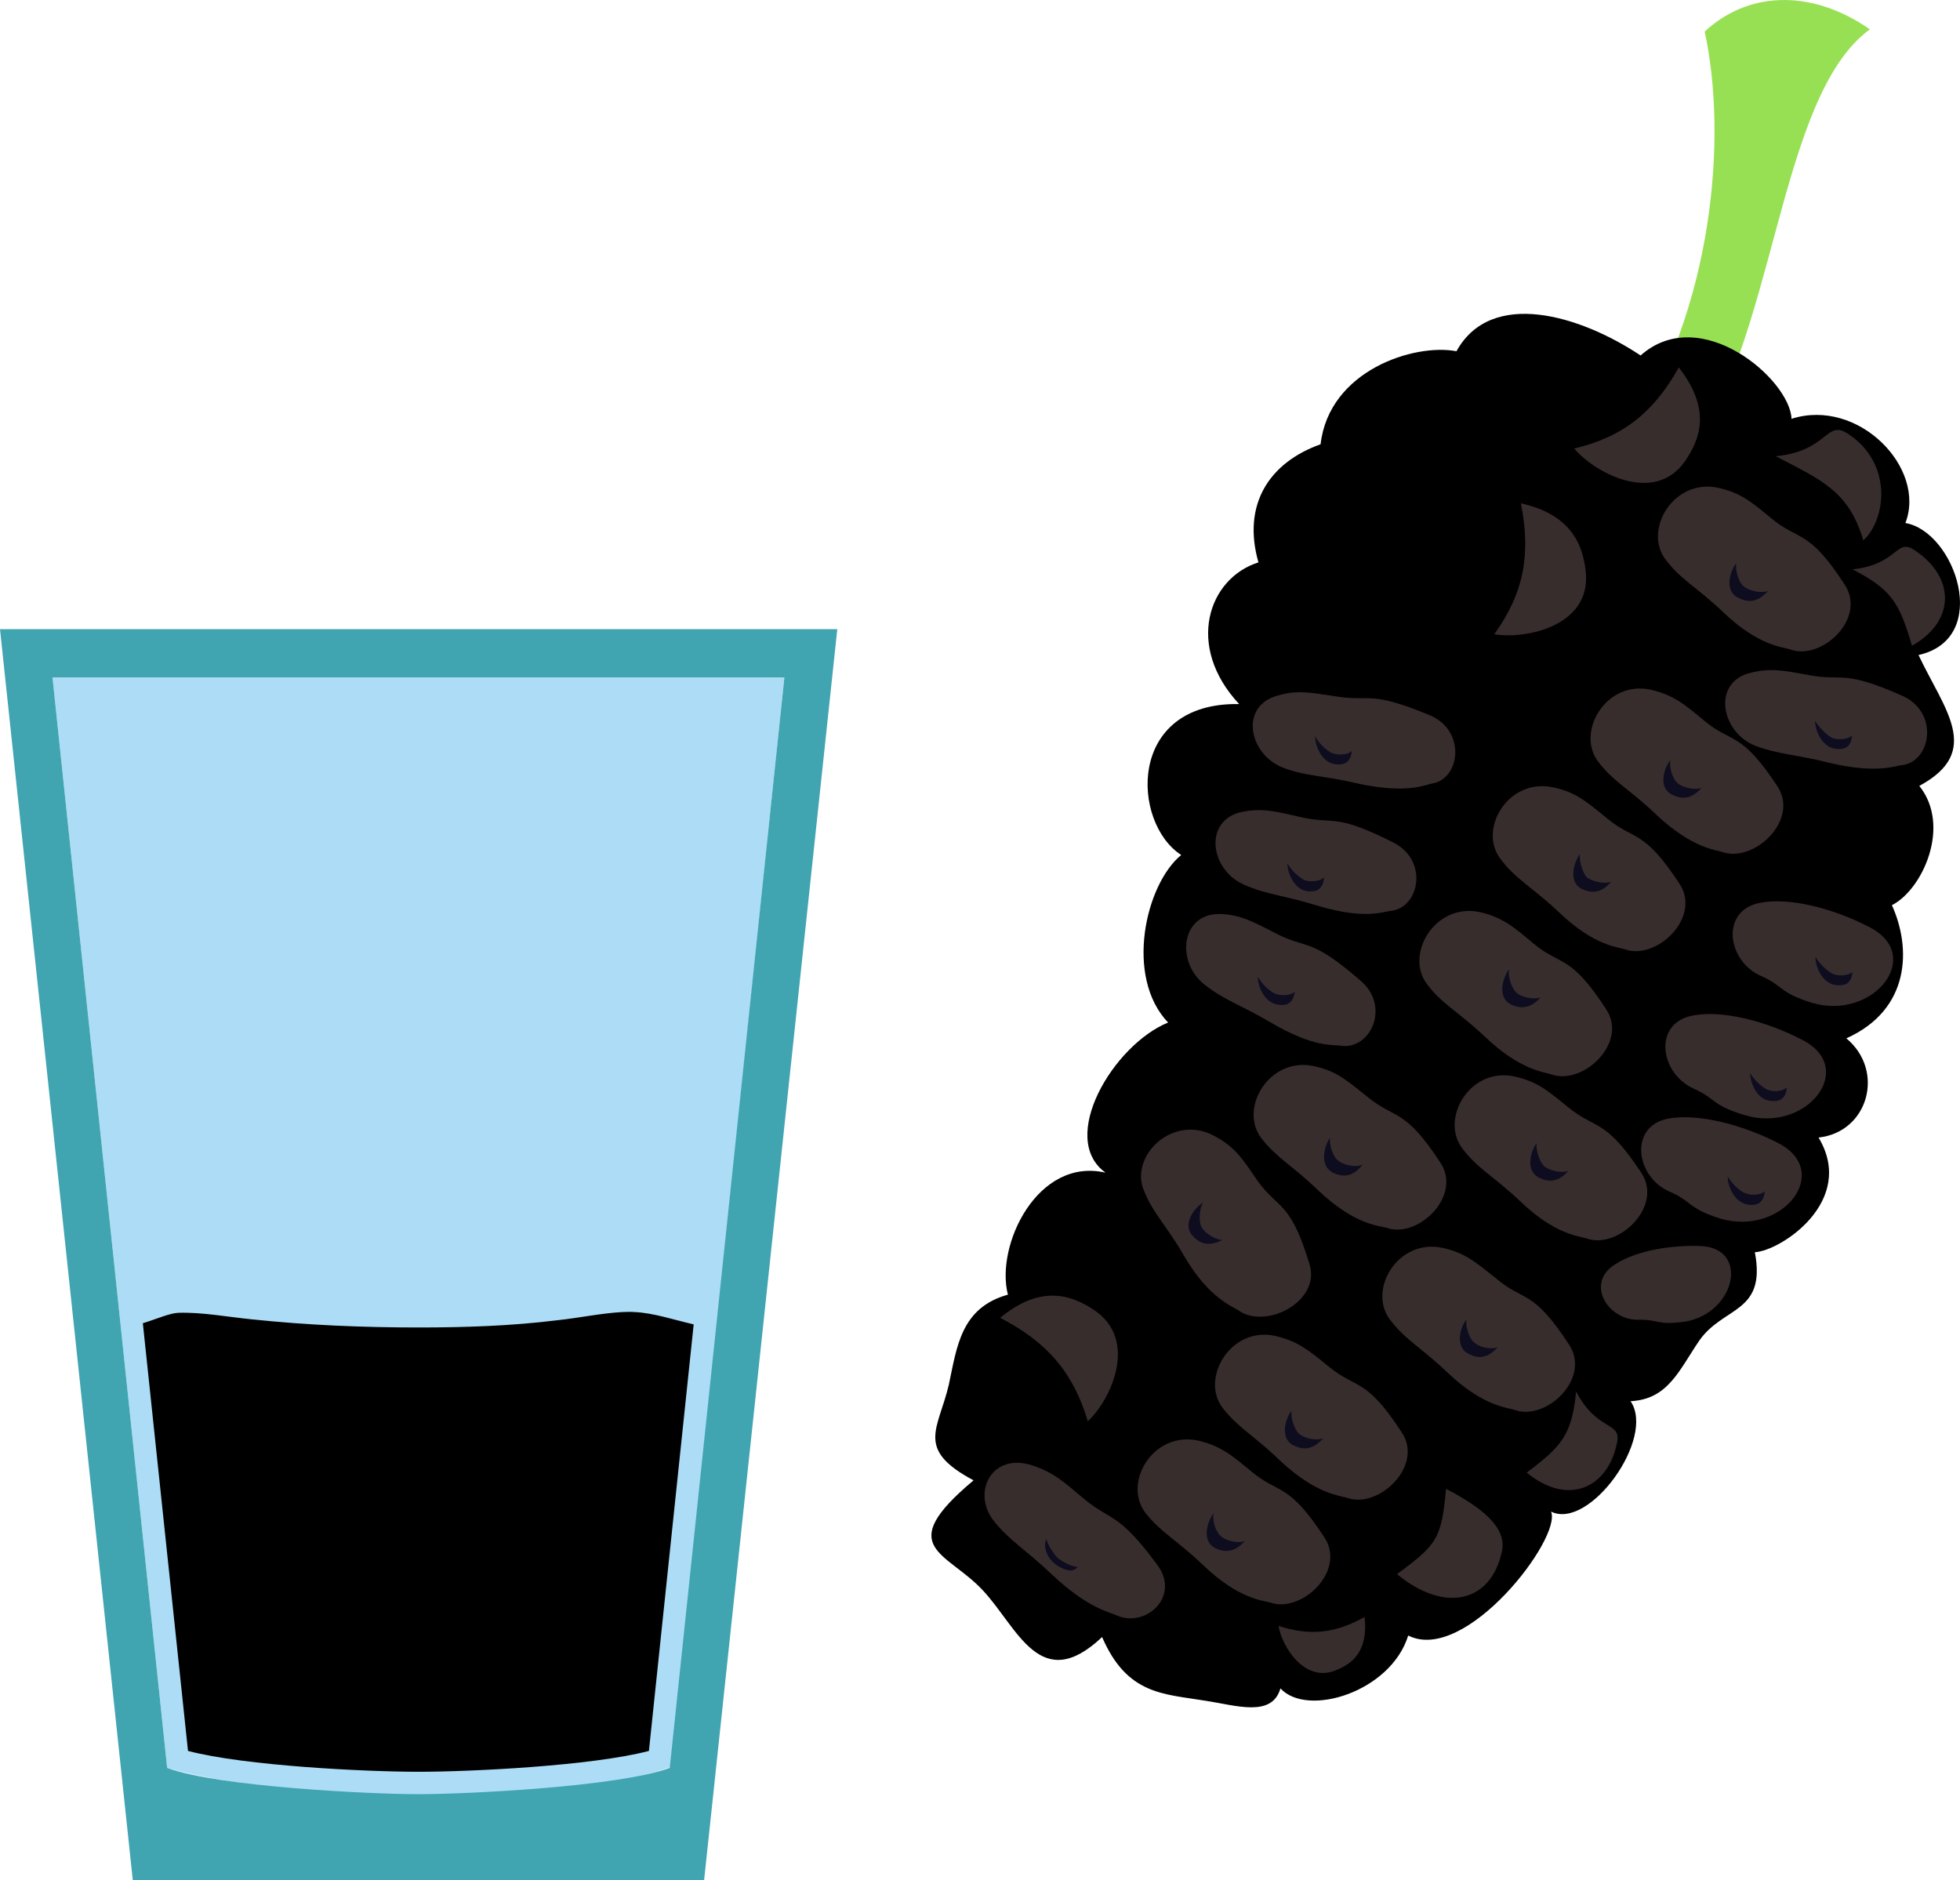 <?xml version="1.0" encoding="UTF-8" standalone="no"?>
<!-- Creator: CorelDRAW Home & Student X7 -->

<svg
   xmlns:dc="http://purl.org/dc/elements/1.1/"
   xmlns:cc="http://creativecommons.org/ns#"
   xmlns:rdf="http://www.w3.org/1999/02/22-rdf-syntax-ns#"
   xmlns:svg="http://www.w3.org/2000/svg"
   xmlns="http://www.w3.org/2000/svg"
   xmlns:sodipodi="http://sodipodi.sourceforge.net/DTD/sodipodi-0.dtd"
   xmlns:inkscape="http://www.inkscape.org/namespaces/inkscape"
   xml:space="preserve"
   width="50.774mm"
   height="48.709mm"
   version="1.1"
   style="clip-rule:evenodd;fill-rule:evenodd;image-rendering:optimizeQuality;shape-rendering:geometricPrecision;text-rendering:geometricPrecision"
   viewBox="0 0 5077.42 4870.894"
   id="svg111"
   sodipodi:docname="3799.svg"
   inkscape:version="0.92.4 (5da689c313, 2019-01-14)"><sodipodi:namedview
   pagecolor="#ffffff"
   bordercolor="#666666"
   borderopacity="1"
   objecttolerance="10"
   gridtolerance="10"
   guidetolerance="10"
   inkscape:pageopacity="0"
   inkscape:pageshadow="2"
   inkscape:window-width="640"
   inkscape:window-height="480"
   id="namedview113"
   showgrid="false"
   inkscape:zoom="0.2102413"
   inkscape:cx="95.508662"
   inkscape:cy="86.475589"
   inkscape:window-x="0"
   inkscape:window-y="0"
   inkscape:window-maximized="0"
   inkscape:current-layer="svg111" />
 <defs
   id="defs4">
  <style
   type="text/css"
   id="style2">
   <![CDATA[
    .fil1 {fill:black}
    .fil3 {fill:#0D0D1F}
    .fil2 {fill:#382D2D}
    .fil0 {fill:#97E053}
    .fil4 {fill:#ADDDF6;}
    .fil5 {fill:#40A4B1;}
   ]]>
  </style>
 </defs>
 <g
   id="Vrstva_x0020_1"
   transform="translate(-7973,-12267.106)">
  <g
   id="_524303984">
   <path
   class="fil0"
   d="m 12191,13401 147,61 c 238,-303 236,-941 479,-1119 -156,-108 -319,-96 -428,6 60,274 22,718 -198,1052 z"
   id="path7"
   inkscape:connector-curvature="0"
   style="fill:#97e053" />
   <path
   class="fil1"
   d="m 12614,13352 c 173,-55 350,127 295,270 128,22 225,299 34,342 67,142 167,250 2,339 84,105 7,270 -71,309 50,110 49,270 -118,345 101,84 57,243 -72,257 99,165 -99,294 -165,297 30,159 -81,139 -144,229 -53,78 -81,152 -178,157 66,96 -107,335 -206,286 29,68 -222,396 -370,321 -45,146 -261,213 -331,137 -22,76 -115,44 -194,32 -109,-18 -203,-15 -268,-165 -160,151 -218,-23 -308,-120 -94,-102 -235,-110 -25,-286 -152,-81 -91,-132 -64,-248 21,-98 31,-199 153,-233 -33,-128 77,-357 253,-316 -124,-89 20,-331 162,-389 -113,-118 -59,-358 34,-434 -129,-83 -142,-396 150,-391 -140,-150 -80,-326 50,-367 -43,-151 29,-259 161,-306 22,-191 242,-262 352,-241 90,-163 321,-93 477,11 155,-138 387,62 391,164 z"
   id="path9"
   inkscape:connector-curvature="0"
   style="fill:#000000" />
   <path
   class="fil2"
   d="m 11945,14711 c 72,60 95,26 189,171 57,86 -59,196 -140,169 -19,-7 -81,-9 -175,-99 -68,-64 -111,-84 -149,-135 -59,-77 20,-212 137,-187 58,14 86,37 138,81 z"
   id="path11"
   inkscape:connector-curvature="0"
   style="fill:#382d2d" />
   <path
   class="fil2"
   d="m 12136,14387 c 71,59 94,26 188,170 57,87 -59,197 -140,170 -19,-7 -81,-8 -175,-99 -67,-63 -110,-83 -149,-136 -59,-76 20,-211 137,-185 58,12 86,37 139,80 z"
   id="path13"
   inkscape:connector-curvature="0"
   style="fill:#382d2d" />
   <path
   class="fil2"
   d="m 12389,14135 c 71,59 94,25 189,170 56,87 -60,196 -141,170 -19,-7 -80,-9 -175,-99 -67,-64 -110,-84 -149,-136 -58,-76 20,-212 137,-186 59,14 86,37 139,81 z"
   id="path15"
   inkscape:connector-curvature="0"
   style="fill:#382d2d" />
   <path
   class="fil2"
   d="m 12563,13611 c 72,59 95,26 189,171 57,87 -59,196 -140,168 -18,-7 -81,-7 -175,-97 -67,-64 -110,-84 -149,-136 -59,-76 20,-212 137,-186 58,13 86,37 138,80 z"
   id="path17"
   inkscape:connector-curvature="0"
   style="fill:#382d2d" />
   <path
   class="fil2"
   d="m 12036,15136 c 73,59 95,27 190,171 55,87 -61,196 -141,169 -18,-7 -81,-7 -176,-99 -67,-63 -109,-83 -148,-135 -58,-77 20,-212 136,-186 59,13 86,37 139,80 z"
   id="path19"
   inkscape:connector-curvature="0"
   style="fill:#382d2d" />
   <path
   class="fil2"
   d="m 11516,15109 c 72,59 95,27 189,171 56,87 -60,196 -139,168 -21,-6 -83,-7 -178,-97 -66,-64 -108,-84 -148,-136 -58,-77 21,-211 137,-186 59,13 85,37 139,80 z"
   id="path21"
   inkscape:connector-curvature="0"
   style="fill:#382d2d" />
   <path
   class="fil2"
   d="m 11280,14686 c 80,41 87,8 218,122 78,67 25,180 -52,168 -18,-3 -69,6 -181,-60 -78,-46 -119,-57 -170,-97 -78,-59 -63,-190 43,-184 52,3 83,21 142,51 z"
   id="path23"
   inkscape:connector-curvature="0"
   style="fill:#382d2d" />
   <path
   class="fil2"
   d="m 12659,14016 c 89,17 85,-16 243,54 94,43 74,168 0,179 -18,1 -65,24 -191,-6 -87,-22 -130,-21 -191,-44 -89,-35 -113,-165 -12,-189 51,-13 86,-6 151,6 z"
   id="path25"
   inkscape:connector-curvature="0"
   style="fill:#382d2d" />
   <path
   class="fil2"
   d="m 11343,14384 c 88,20 86,-12 240,66 92,47 67,171 -9,177 -19,2 -66,23 -189,-14 -87,-27 -131,-28 -189,-54 -90,-39 -106,-169 -4,-189 52,-10 86,-1 151,14 z"
   id="path27"
   inkscape:connector-curvature="0"
   style="fill:#382d2d" />
   <path
   class="fil2"
   d="m 12816,14669 c 144,74 10,243 -149,196 -87,-27 -73,-44 -133,-70 -87,-39 -105,-169 -2,-189 74,-15 188,13 284,63 z"
   id="path29"
   inkscape:connector-curvature="0"
   style="fill:#382d2d" />
   <path
   class="fil2"
   d="m 12642,14961 c 144,74 10,243 -149,195 -87,-26 -74,-43 -133,-69 -88,-40 -105,-170 -2,-189 74,-15 188,13 284,63 z"
   id="path31"
   inkscape:connector-curvature="0"
   style="fill:#382d2d" />
   <path
   class="fil2"
   d="m 12579,15228 c 144,74 11,243 -149,196 -86,-27 -72,-44 -132,-70 -88,-38 -106,-169 -4,-189 76,-14 189,14 285,63 z"
   id="path33"
   inkscape:connector-curvature="0"
   style="fill:#382d2d" />
   <path
   class="fil2"
   d="m 12377,15495 c 130,4 92,175 -40,196 -71,10 -67,-6 -119,-5 -77,2 -135,-88 -69,-138 50,-37 141,-56 228,-53 z"
   id="path35"
   inkscape:connector-curvature="0"
   style="fill:#382d2d" />
   <path
   class="fil2"
   d="m 11433,14071 c 90,15 85,-17 244,49 95,40 79,166 5,177 -19,4 -65,27 -191,0 -88,-21 -131,-18 -191,-40 -92,-33 -118,-161 -17,-188 50,-15 84,-8 150,2 z"
   id="path37"
   inkscape:connector-curvature="0"
   style="fill:#382d2d" />
   <path
   class="fil2"
   d="m 11850,15580 c 71,60 94,26 188,171 57,87 -59,197 -140,169 -19,-7 -82,-8 -176,-98 -66,-63 -109,-84 -148,-136 -59,-77 20,-212 137,-186 58,13 85,37 139,80 z"
   id="path39"
   inkscape:connector-curvature="0"
   style="fill:#382d2d" />
   <path
   class="fil2"
   d="m 11416,15808 c 72,59 95,26 189,171 56,86 -60,196 -140,169 -20,-7 -81,-8 -177,-98 -66,-64 -108,-84 -148,-136 -58,-76 21,-212 137,-186 59,14 86,37 139,80 z"
   id="path41"
   inkscape:connector-curvature="0"
   style="fill:#382d2d" />
   <path
   class="fil2"
   d="m 11216,16080 c 71,59 94,26 188,170 57,87 -59,196 -139,169 -20,-6 -82,-8 -176,-98 -67,-64 -109,-84 -149,-135 -59,-78 20,-212 137,-187 58,14 86,37 139,81 z"
   id="path43"
   inkscape:connector-curvature="0"
   style="fill:#382d2d" />
   <path
   class="fil2"
   d="m 10781,16150 c 72,59 89,34 190,171 61,82 -30,164 -105,131 -18,-9 -74,-17 -169,-107 -66,-63 -107,-85 -148,-136 -61,-74 -7,-182 100,-145 54,18 80,42 132,86 z"
   id="path45"
   inkscape:connector-curvature="0"
   style="fill:#382d2d" />
   <path
   class="fil2"
   d="m 11230,15325 c 54,76 85,51 135,216 31,97 -111,170 -182,122 -16,-12 -77,-30 -143,-143 -46,-80 -81,-110 -105,-172 -34,-89 78,-196 184,-138 53,28 72,58 111,115 z"
   id="path47"
   inkscape:connector-curvature="0"
   style="fill:#382d2d" />
   <path
   class="fil2"
   d="m 12573,13449 c 135,-13 130,-95 186,-59 120,78 99,224 41,277 -38,-128 -108,-156 -227,-218 z"
   id="path49"
   inkscape:connector-curvature="0"
   style="fill:#382d2d" />
   <path
   class="fil2"
   d="m 12772,13742 c 117,-12 113,-82 160,-50 102,66 112,181 -6,248 -32,-109 -51,-145 -154,-198 z"
   id="path51"
   inkscape:connector-curvature="0"
   style="fill:#382d2d" />
   <path
   class="fil2"
   d="m 12056,15872 c 54,104 118,77 106,132 -23,118 -127,166 -234,78 90,-68 117,-97 128,-210 z"
   id="path53"
   inkscape:connector-curvature="0"
   style="fill:#382d2d" />
   <path
   class="fil2"
   d="m 11719,16124 c 88,46 158,98 145,161 -28,135 -150,161 -272,60 104,-77 115,-91 127,-221 z"
   id="path55"
   inkscape:connector-curvature="0"
   style="fill:#382d2d" />
   <path
   class="fil2"
   d="m 10564,15681 c 106,-88 186,-58 242,-21 119,78 43,236 -15,289 -38,-128 -107,-206 -227,-268 z"
   id="path57"
   inkscape:connector-curvature="0"
   style="fill:#382d2d" />
   <path
   class="fil2"
   d="m 11508,16456 c 10,90 -33,121 -72,137 -84,37 -143,-63 -151,-114 82,27 148,19 223,-23 z"
   id="path59"
   inkscape:connector-curvature="0"
   style="fill:#382d2d" />
   <path
   class="fil2"
   d="m 11913,13571 c 135,30 161,113 168,178 14,141 -158,175 -237,161 77,-107 95,-207 69,-339 z"
   id="path61"
   inkscape:connector-curvature="0"
   style="fill:#382d2d" />
   <path
   class="fil2"
   d="m 12322,13219 c 87,112 53,188 16,243 -80,114 -235,29 -287,-33 127,-30 206,-94 271,-210 z"
   id="path63"
   inkscape:connector-curvature="0"
   style="fill:#382d2d" />
   <path
   class="fil3"
   d="m 12147,14551 c -28,34 -55,28 -74,20 -40,-17 -22,-72 -7,-92 -3,18 7,49 18,61 14,11 47,18 63,11 z"
   id="path65"
   inkscape:connector-curvature="0"
   style="fill:#0d0d1f" />
   <path
   class="fil3"
   d="m 12381,14308 c -29,33 -55,28 -74,19 -41,-18 -23,-71 -7,-91 -3,18 5,48 19,60 12,11 44,19 62,12 z"
   id="path67"
   inkscape:connector-curvature="0"
   style="fill:#0d0d1f" />
   <path
   class="fil3"
   d="m 11964,14851 c -29,32 -55,28 -75,19 -40,-18 -22,-72 -7,-92 -3,18 6,48 19,60 13,13 45,19 63,13 z"
   id="path69"
   inkscape:connector-curvature="0"
   style="fill:#0d0d1f" />
   <path
   class="fil3"
   d="m 12036,15300 c -28,33 -55,28 -74,19 -40,-18 -23,-72 -8,-91 -3,18 7,48 19,60 14,12 46,19 63,12 z"
   id="path71"
   inkscape:connector-curvature="0"
   style="fill:#0d0d1f" />
   <path
   class="fil3"
   d="m 11853,15757 c -29,33 -55,28 -74,18 -39,-17 -23,-71 -7,-90 -3,17 6,48 19,59 13,13 44,20 62,13 z"
   id="path73"
   inkscape:connector-curvature="0"
   style="fill:#0d0d1f" />
   <path
   class="fil3"
   d="m 11401,15993 c -30,34 -56,28 -74,20 -41,-17 -24,-72 -8,-92 -3,18 7,49 19,60 13,12 44,19 63,12 z"
   id="path75"
   inkscape:connector-curvature="0"
   style="fill:#0d0d1f" />
   <path
   class="fil3"
   d="m 11198,16259 c -29,33 -55,28 -74,20 -41,-18 -23,-72 -7,-92 -4,18 5,48 18,59 14,13 45,20 63,13 z"
   id="path77"
   inkscape:connector-curvature="0"
   style="fill:#0d0d1f" />
   <path
   class="fil3"
   d="m 11140,15479 c -40,21 -62,6 -76,-9 -31,-31 4,-75 26,-88 -10,16 -12,48 -5,63 8,16 36,34 55,34 z"
   id="path79"
   inkscape:connector-curvature="0"
   style="fill:#0d0d1f" />
   <path
   class="fil3"
   d="m 11503,15284 c -27,35 -53,31 -73,23 -41,-17 -27,-70 -12,-92 -1,20 8,49 22,59 14,12 47,18 63,10 z"
   id="path81"
   inkscape:connector-curvature="0"
   style="fill:#0d0d1f" />
   <path
   class="fil3"
   d="m 11327,14836 c -4,34 -25,36 -42,34 -38,-4 -55,-52 -53,-73 7,16 29,38 44,44 15,7 42,5 51,-5 z"
   id="path83"
   inkscape:connector-curvature="0"
   style="fill:#0d0d1f" />
   <path
   class="fil3"
   d="m 11403,14540 c -3,36 -24,37 -43,36 -37,-5 -53,-53 -52,-73 7,16 30,37 44,44 16,6 42,3 51,-7 z"
   id="path85"
   inkscape:connector-curvature="0"
   style="fill:#0d0d1f" />
   <path
   class="fil3"
   d="m 11475,14212 c -3,35 -25,37 -42,35 -38,-4 -54,-52 -53,-73 7,16 29,38 44,44 15,6 42,5 51,-6 z"
   id="path87"
   inkscape:connector-curvature="0"
   style="fill:#0d0d1f" />
   <path
   class="fil3"
   d="m 12772,14785 c -3,34 -24,36 -43,34 -38,-5 -54,-52 -53,-73 8,15 30,37 45,44 16,7 42,4 51,-5 z"
   id="path89"
   inkscape:connector-curvature="0"
   style="fill:#0d0d1f" />
   <path
   class="fil3"
   d="m 12602,15084 c -3,35 -25,37 -43,35 -38,-4 -53,-53 -52,-72 8,15 30,37 45,43 15,7 40,4 50,-6 z"
   id="path91"
   inkscape:connector-curvature="0"
   style="fill:#0d0d1f" />
   <path
   class="fil3"
   d="m 12545,15353 c -4,35 -25,37 -43,35 -38,-5 -55,-54 -53,-73 8,15 30,38 45,43 16,7 41,5 51,-5 z"
   id="path93"
   inkscape:connector-curvature="0"
   style="fill:#0d0d1f" />
   <path
   class="fil3"
   d="m 12771,14172 c -3,35 -24,37 -43,35 -38,-5 -54,-53 -53,-73 8,15 30,38 45,45 16,6 42,3 51,-7 z"
   id="path95"
   inkscape:connector-curvature="0"
   style="fill:#0d0d1f" />
   <path
   class="fil3"
   d="m 10765,16326 c -14,18 -36,7 -53,-3 -35,-24 -35,-58 -28,-69 2,12 16,36 29,49 13,11 40,24 52,23 z"
   id="path97"
   inkscape:connector-curvature="0"
   style="fill:#0d0d1f" />
   <path
   class="fil3"
   d="m 12553,13798 c -30,34 -56,28 -74,19 -42,-17 -24,-71 -8,-91 -3,18 5,48 19,60 13,11 44,19 63,12 z"
   id="path99"
   inkscape:connector-curvature="0"
   style="fill:#0d0d1f" />
  </g>
 </g>
 <g
   id="Vrstva_x0020_1_0"
   transform="translate(-7973,-12267.106)">
  <path
   class="fil4"
   d="m 8109,14022 297,2825 c 290,86 1024,100 1304,-2 l 295,-2823 z"
   id="path104"
   inkscape:connector-curvature="0"
   style="fill:#adddf6;" />
  <path
   class="fil5"
   d="m 7973,13897 h 2169 l -345,3241 H 8317 Z m 136,125 297,2825 c 133,49 526,68 651,68 125,0 518,-19 651,-68 l 297,-2825 z"
   id="path106"
   inkscape:connector-curvature="0"
   style="fill:#40a4b1;" />
  <path
   class="fil1"
   d="m 9770,15698 c -52,-12 -105,-30 -154,-32 -10,-1 -20,0 -30,0 -56,3 -111,15 -167,21 -120,15 -241,19 -362,19 -144,0 -288,-6 -431,-21 -61,-6 -130,-19 -191,-17 -23,1 -56,16 -92,27 l 117,1108 c 149,39 463,54 597,54 134,0 448,-15 597,-54 z"
   id="path108"
   inkscape:connector-curvature="0"
   style="fill:#000000" />
 </g>
</svg>